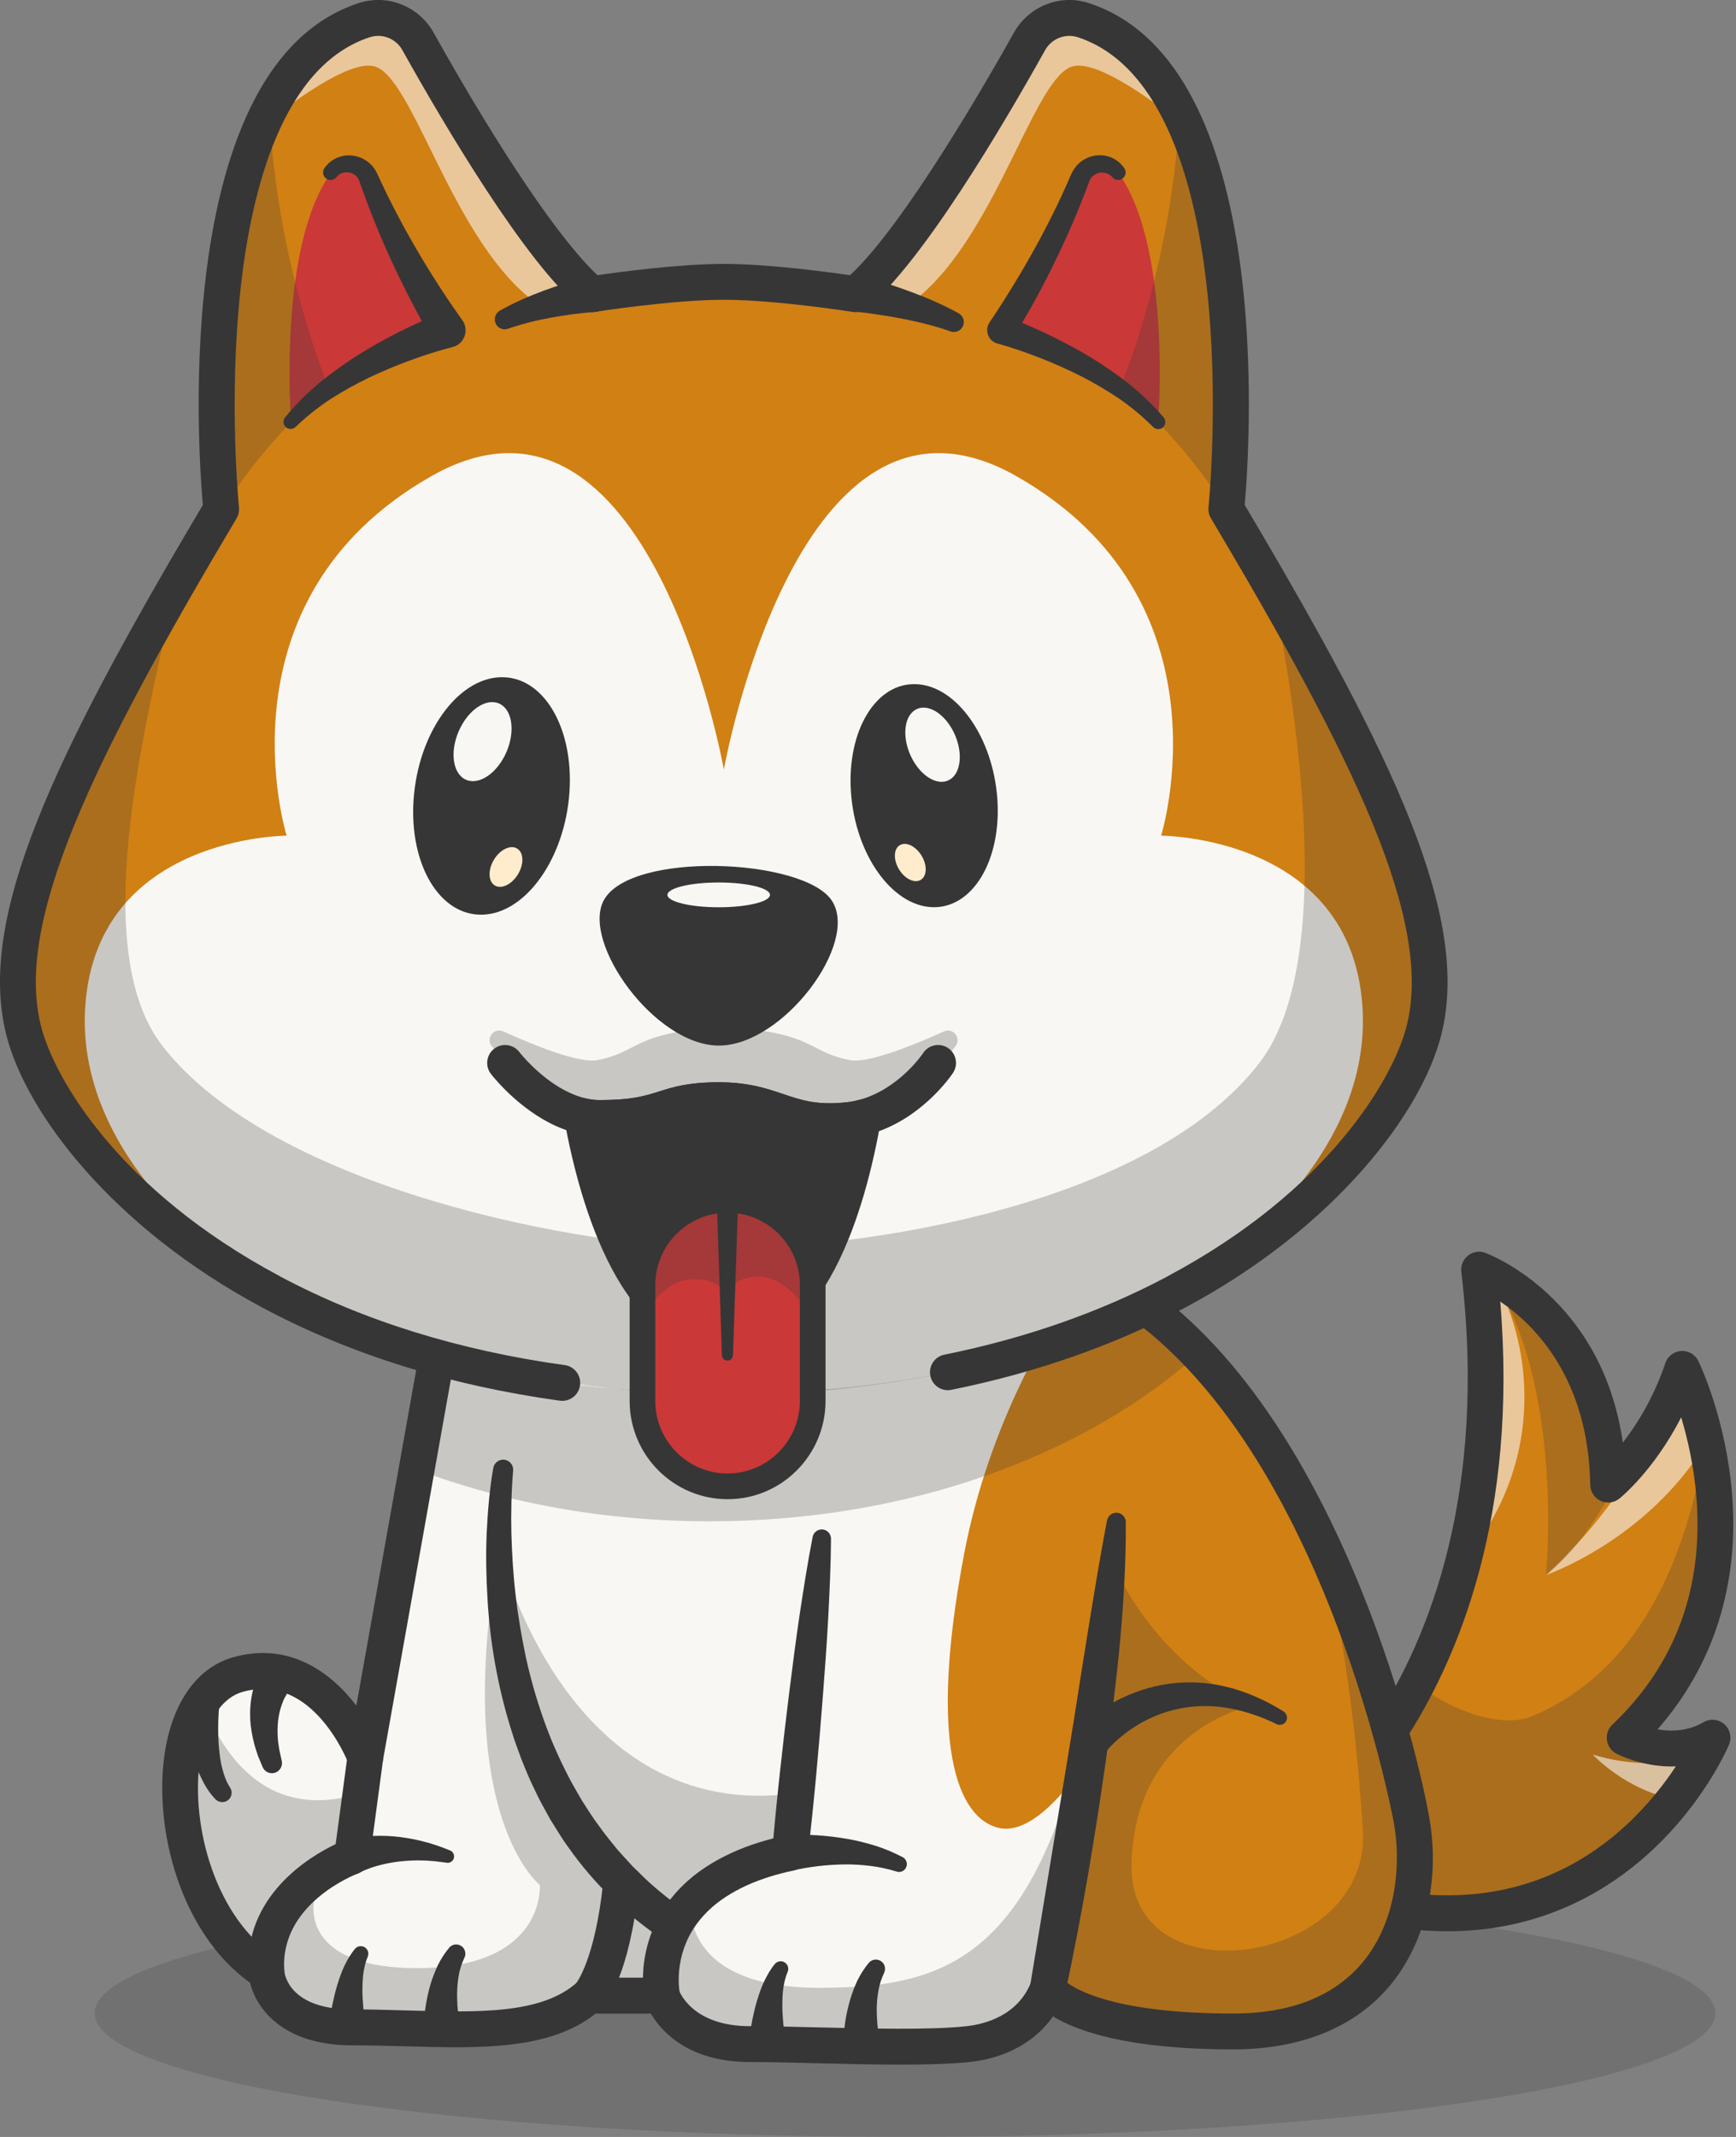 <svg width="26" height="32" viewBox="0 0 26 32" fill="none" xmlns="http://www.w3.org/2000/svg">
<rect x="0" y="0" width="26" height="32" fill="#808080" stroke="none"/>
<g id="Frame" clip-path="url(#clip0_575_4033)">
<g id="Group" opacity="0.2">
<path id="Vector" d="M13.554 32C20.257 32 25.69 31.17 25.69 30.146C25.69 29.123 20.257 28.293 13.554 28.293C6.851 28.293 1.418 29.123 1.418 30.146C1.418 31.17 6.851 32 13.554 32Z" fill="#363636"></path>
</g>
<path id="Vector_2" d="M25.646 26.021C25.643 26.03 25.613 26.098 25.555 26.208C25.466 26.377 25.31 26.644 25.078 26.94C24.211 28.049 22.285 29.572 18.859 27.924C18.859 27.924 20.227 27.148 21.224 25.212C21.494 24.689 21.737 24.081 21.918 23.381C22.224 22.199 22.357 20.755 22.15 19.012C22.15 19.012 22.213 19.035 22.318 19.089C22.333 19.097 22.349 19.106 22.366 19.115C22.863 19.387 24.051 20.242 24.084 22.231C24.084 22.231 24.175 22.157 24.31 22.01C24.339 21.978 24.371 21.943 24.404 21.905C24.643 21.625 24.962 21.166 25.183 20.528C25.186 20.518 25.19 20.508 25.194 20.498C25.194 20.498 25.195 20.5 25.197 20.504C25.222 20.559 25.416 20.979 25.552 21.599C25.552 21.602 25.553 21.604 25.554 21.607C25.804 22.751 25.86 24.567 24.33 26.021C24.33 26.021 25.028 26.386 25.646 26.021Z" fill="#D18014"></path>
<g id="Group_2" opacity="0.6">
<path id="Vector_3" d="M21.918 23.381C22.225 22.199 22.357 20.755 22.151 19.012C22.151 19.012 22.214 19.035 22.318 19.089C22.334 19.097 22.35 19.106 22.367 19.115C22.594 19.514 22.802 20.09 22.828 20.769C22.866 21.737 22.541 22.625 21.918 23.381Z" fill="#F8F7F3"></path>
</g>
<g id="Group_3" opacity="0.6">
<path id="Vector_4" d="M25.554 21.607C24.673 23.065 23.156 23.585 23.156 23.585C23.156 23.585 23.971 22.864 24.486 21.948C24.966 21.095 25.183 20.528 25.183 20.528L25.197 20.504C25.222 20.558 25.416 20.979 25.552 21.599C25.552 21.602 25.553 21.604 25.554 21.607Z" fill="#F8F7F3"></path>
</g>
<g id="Group_4" opacity="0.25">
<path id="Vector_5" d="M24.309 22.011C24.002 22.626 23.611 23.23 23.155 23.585C23.155 23.585 23.438 20.698 22.316 19.09C22.78 19.331 24.048 20.175 24.082 22.231C24.082 22.231 24.174 22.158 24.309 22.011Z" fill="#363636"></path>
</g>
<g id="Group_5" opacity="0.25">
<path id="Vector_6" d="M25.646 26.021C25.646 26.021 23.836 30.319 18.859 27.925C18.859 27.925 20.227 27.149 21.224 25.213C21.234 25.221 21.244 25.229 21.254 25.237C21.668 25.572 22.459 25.905 22.951 25.698C24.84 24.901 25.336 22.781 25.552 21.6C25.804 22.743 25.863 24.564 24.33 26.021C24.33 26.021 25.029 26.387 25.646 26.021Z" fill="#363636"></path>
</g>
<g id="Group_6" opacity="0.6">
<path id="Vector_7" d="M25.555 26.209C25.466 26.378 25.31 26.645 25.078 26.941C24.346 26.808 23.855 26.274 23.855 26.274C24.631 26.508 25.201 26.376 25.555 26.209Z" fill="#F8F7F3"></path>
</g>
<path id="Vector_8" d="M21.677 28.92C20.769 28.92 19.788 28.669 18.746 28.168C18.656 28.124 18.597 28.034 18.594 27.934C18.59 27.834 18.643 27.741 18.729 27.692C18.747 27.681 19.723 27.109 20.593 25.771C21.399 24.531 22.278 22.358 21.886 19.045C21.875 18.952 21.913 18.86 21.986 18.802C22.059 18.744 22.157 18.728 22.245 18.761C22.322 18.79 23.995 19.435 24.305 21.603C24.514 21.334 24.765 20.936 24.942 20.412C24.977 20.309 25.07 20.237 25.179 20.23C25.287 20.224 25.389 20.283 25.436 20.381C25.453 20.415 25.851 21.244 25.941 22.374C26.049 23.732 25.664 24.94 24.824 25.897C25.025 25.93 25.28 25.928 25.512 25.79C25.611 25.731 25.738 25.743 25.825 25.819C25.912 25.896 25.94 26.019 25.895 26.126C25.864 26.2 25.116 27.933 23.269 28.634C22.767 28.825 22.236 28.92 21.677 28.92ZM19.405 27.875C20.777 28.449 22.009 28.536 23.073 28.134C24.1 27.746 24.754 26.974 25.099 26.451C24.619 26.471 24.231 26.272 24.208 26.26C24.131 26.22 24.079 26.145 24.067 26.059C24.055 25.973 24.085 25.886 24.148 25.826C25.088 24.933 25.512 23.792 25.408 22.435C25.372 21.961 25.274 21.541 25.179 21.224C24.773 22.017 24.278 22.421 24.253 22.441C24.173 22.505 24.064 22.518 23.971 22.474C23.879 22.431 23.819 22.338 23.817 22.236C23.791 20.64 22.982 19.838 22.469 19.49C22.738 22.697 21.845 24.84 21.023 26.093C20.432 26.994 19.803 27.567 19.405 27.875Z" fill="#363636"></path>
<path id="Vector_9" d="M18.47 30.421C16.219 30.421 15.744 29.852 15.697 29.788C15.695 29.784 15.693 29.782 15.693 29.782C15.447 30.401 14.862 30.571 14.501 30.61C13.688 30.698 12.136 30.61 11.231 30.61C10.143 30.61 9.915 29.884 9.915 29.884H8.825C8.064 30.566 6.714 30.36 5.274 30.36C4.043 30.36 3.992 29.534 3.992 29.534C2.713 28.713 2.368 26.446 3.025 25.483C3.16 25.285 3.339 25.141 3.56 25.078C4.856 24.706 5.473 26.316 5.473 26.316L6.242 22.005L6.83 18.703C6.83 18.703 12.28 17.568 15.879 18.868C16.015 18.917 16.148 18.973 16.278 19.034C16.901 19.329 17.454 19.761 17.942 20.277C18.722 21.098 19.339 22.13 19.815 23.157C20.627 24.906 21.032 26.635 21.143 27.265C21.37 28.544 20.855 30.421 18.47 30.421Z" fill="#F8F7F3"></path>
<path id="Vector_10" d="M20.783 29.325C20.384 29.952 19.66 30.42 18.469 30.42C16.217 30.42 15.743 29.851 15.696 29.787L16.326 26.28C16.326 26.28 15.596 27.511 14.966 27.374C14.335 27.236 13.896 26.108 14.444 23.247C14.816 21.313 15.726 19.806 16.276 19.033C16.686 19.227 17.066 19.48 17.416 19.778C19.898 21.881 20.951 26.185 21.142 27.264C21.255 27.904 21.183 28.695 20.783 29.325Z" fill="#D18014"></path>
<g id="Group_7" opacity="0.25">
<path id="Vector_11" d="M18.47 30.421C16.219 30.421 15.744 29.851 15.697 29.787C15.695 29.783 15.693 29.781 15.693 29.781C15.447 30.4 14.862 30.57 14.501 30.609C13.688 30.698 12.136 30.609 11.231 30.609C10.143 30.609 9.915 29.884 9.915 29.884H8.825C8.064 30.565 6.714 30.359 5.274 30.359C4.043 30.359 3.992 29.534 3.992 29.534C2.713 28.713 2.368 26.445 3.025 25.482C3.368 26.361 4.055 27.273 5.401 26.852C5.401 26.852 5.456 27.616 5.014 27.924C4.572 28.233 4.297 29.472 6.242 29.472C8.186 29.472 8.085 28.226 8.085 28.226C8.085 28.226 6.761 27.195 7.473 23.193C7.473 23.193 8.46 27.333 11.922 26.852L11.594 27.918C11.594 27.918 10.938 27.941 10.344 28.496C10.344 28.496 10.177 29.781 12.308 29.767C14.438 29.753 15.966 29.218 16.662 23.399C16.662 23.399 17.231 24.846 18.734 25.546C18.734 25.546 16.988 25.889 16.947 27.924C16.905 29.96 20.546 29.423 20.412 27.401C20.317 25.963 20.144 24.588 19.815 23.156C20.627 24.905 21.032 26.634 21.143 27.264C21.37 28.543 20.855 30.421 18.47 30.421Z" fill="#363636"></path>
</g>
<g id="Group_8" opacity="0.25">
<path id="Vector_12" d="M17.943 20.277C16.228 21.804 13.589 22.781 10.63 22.781C9.045 22.781 7.551 22.501 6.242 22.005L6.831 18.703C6.831 18.703 12.281 17.568 15.88 18.868C16.015 18.917 16.148 18.973 16.278 19.034C16.901 19.329 17.455 19.761 17.943 20.277Z" fill="#363636"></path>
</g>
<path id="Vector_13" d="M13.489 30.917C13.079 30.917 12.636 30.906 12.221 30.896C11.855 30.887 11.51 30.878 11.229 30.878C10.312 30.878 9.906 30.42 9.747 30.153H8.921C8.226 30.703 7.185 30.674 6.086 30.643C5.821 30.635 5.547 30.628 5.272 30.628C4.236 30.628 3.839 30.076 3.745 29.691C2.698 28.941 2.302 27.387 2.465 26.267C2.577 25.5 2.949 24.973 3.485 24.819C4.317 24.58 4.946 25.029 5.337 25.541L6.565 18.655C6.585 18.547 6.667 18.462 6.775 18.439C7 18.392 12.34 17.304 15.968 18.614C16.115 18.668 16.257 18.727 16.391 18.791C17.857 19.485 19.109 20.956 20.111 23.163C20.858 24.806 21.276 26.485 21.406 27.217C21.571 28.152 21.351 29.093 20.817 29.733C20.294 30.359 19.482 30.689 18.469 30.689C16.907 30.689 16.14 30.42 15.771 30.195C15.504 30.575 15.067 30.818 14.528 30.877C14.247 30.907 13.883 30.917 13.489 30.917ZM8.824 29.615H9.913C10.03 29.615 10.133 29.691 10.169 29.803C10.175 29.821 10.367 30.341 11.229 30.341C11.516 30.341 11.866 30.349 12.235 30.359C13.03 30.378 13.93 30.401 14.471 30.342C14.748 30.312 15.242 30.186 15.443 29.682C15.48 29.589 15.566 29.524 15.665 29.514C15.763 29.505 15.858 29.549 15.914 29.63C15.941 29.662 16.405 30.152 18.469 30.152C19.331 30.152 19.982 29.895 20.406 29.388C20.917 28.776 20.985 27.914 20.878 27.311C20.867 27.248 19.718 20.961 16.162 19.277C16.043 19.22 15.916 19.168 15.786 19.12C12.66 17.991 8.019 18.755 7.06 18.932L5.735 26.363C5.714 26.482 5.616 26.572 5.496 26.583C5.377 26.595 5.264 26.524 5.221 26.412C5.199 26.356 4.675 25.037 3.632 25.336C3.308 25.429 3.075 25.797 2.995 26.345C2.849 27.348 3.235 28.73 4.135 29.308C4.207 29.354 4.253 29.432 4.258 29.517C4.263 29.572 4.341 30.09 5.272 30.09C5.554 30.09 5.832 30.098 6.101 30.106C7.179 30.136 8.111 30.162 8.645 29.684C8.694 29.64 8.758 29.615 8.824 29.615Z" fill="#363636"></path>
<path id="Vector_14" d="M3.991 29.803C3.852 29.803 3.734 29.695 3.724 29.554C3.639 28.395 4.635 27.802 5.027 27.615L5.206 26.28C5.226 26.133 5.361 26.029 5.507 26.049C5.654 26.069 5.757 26.204 5.737 26.352L5.538 27.837C5.524 27.935 5.458 28.018 5.365 28.053C5.317 28.071 4.185 28.51 4.258 29.514C4.269 29.662 4.158 29.791 4.01 29.802C4.004 29.802 3.997 29.803 3.991 29.803Z" fill="#363636"></path>
<path id="Vector_15" d="M5.168 27.553C5.185 27.547 5.192 27.546 5.203 27.543C5.213 27.54 5.222 27.538 5.231 27.536C5.25 27.531 5.268 27.528 5.285 27.525C5.321 27.518 5.356 27.513 5.39 27.508C5.459 27.5 5.527 27.493 5.594 27.492C5.73 27.487 5.863 27.493 5.993 27.509C6.124 27.527 6.252 27.549 6.376 27.585C6.439 27.6 6.499 27.622 6.56 27.641C6.621 27.662 6.68 27.686 6.739 27.709C6.788 27.727 6.813 27.783 6.795 27.833C6.779 27.875 6.736 27.9 6.693 27.895L6.685 27.893C6.626 27.886 6.568 27.877 6.509 27.871C6.451 27.867 6.393 27.86 6.334 27.86C6.218 27.855 6.102 27.863 5.989 27.874C5.876 27.887 5.765 27.909 5.658 27.938C5.605 27.952 5.553 27.97 5.504 27.989C5.479 27.999 5.454 28.009 5.431 28.019C5.42 28.024 5.408 28.03 5.398 28.035C5.393 28.038 5.387 28.041 5.383 28.043C5.38 28.046 5.373 28.049 5.375 28.049C5.239 28.106 5.082 28.042 5.025 27.905C4.968 27.768 5.032 27.61 5.168 27.553Z" fill="#363636"></path>
<path id="Vector_16" d="M7.685 22.027C7.659 22.331 7.652 22.65 7.659 22.962C7.668 23.276 7.687 23.589 7.724 23.899C7.76 24.21 7.813 24.517 7.877 24.821C7.944 25.125 8.028 25.423 8.13 25.714C8.23 26.006 8.353 26.288 8.492 26.56C8.559 26.698 8.639 26.827 8.714 26.96C8.797 27.087 8.875 27.218 8.968 27.338C9.054 27.463 9.152 27.579 9.247 27.697C9.296 27.755 9.349 27.809 9.399 27.865L9.476 27.949C9.502 27.976 9.53 28.002 9.558 28.028C9.768 28.246 10.009 28.43 10.251 28.614L10.259 28.62C10.377 28.71 10.4 28.879 10.311 28.997C10.225 29.11 10.066 29.136 9.949 29.058C9.394 28.687 8.899 28.214 8.514 27.665C8.414 27.53 8.33 27.385 8.241 27.244C8.16 27.098 8.077 26.953 8.008 26.801C7.933 26.652 7.871 26.497 7.809 26.344L7.724 26.11C7.695 26.032 7.673 25.952 7.647 25.874C7.452 25.241 7.338 24.59 7.301 23.937C7.281 23.611 7.275 23.284 7.289 22.958C7.297 22.796 7.307 22.633 7.323 22.471C7.339 22.307 7.358 22.149 7.388 21.981C7.403 21.9 7.481 21.845 7.562 21.86C7.639 21.874 7.692 21.944 7.685 22.02L7.685 22.027Z" fill="#363636"></path>
<path id="Vector_17" d="M9.654 29.94C9.648 29.908 9.646 29.892 9.643 29.87C9.64 29.85 9.638 29.83 9.636 29.81C9.632 29.77 9.631 29.731 9.629 29.692C9.628 29.615 9.631 29.538 9.637 29.461C9.652 29.308 9.684 29.156 9.734 29.009C9.832 28.715 10.008 28.447 10.226 28.235C10.443 28.021 10.7 27.864 10.964 27.743C11.228 27.622 11.503 27.542 11.777 27.483L11.566 27.719C11.599 27.325 11.638 26.932 11.681 26.539C11.724 26.146 11.769 25.754 11.818 25.362C11.867 24.97 11.917 24.578 11.975 24.186C12.034 23.795 12.095 23.404 12.171 23.015C12.186 22.939 12.259 22.89 12.334 22.905C12.4 22.918 12.446 22.977 12.446 23.043C12.443 23.439 12.425 23.835 12.404 24.23C12.383 24.625 12.353 25.019 12.323 25.413C12.293 25.807 12.259 26.201 12.223 26.594C12.186 26.988 12.146 27.381 12.099 27.773L12.099 27.776C12.085 27.894 11.998 27.985 11.888 28.009C11.643 28.062 11.404 28.133 11.184 28.233C10.965 28.334 10.762 28.46 10.6 28.62C10.437 28.779 10.312 28.97 10.241 29.183C10.205 29.288 10.182 29.399 10.171 29.511C10.166 29.567 10.164 29.624 10.165 29.68C10.166 29.707 10.167 29.735 10.17 29.762C10.171 29.775 10.172 29.788 10.174 29.801L10.178 29.83L10.181 29.85C10.203 29.997 10.102 30.133 9.956 30.155C9.814 30.176 9.681 30.08 9.654 29.941L9.654 29.94Z" fill="#363636"></path>
<path id="Vector_18" d="M15.429 29.731L16.003 26.25C16.1 25.67 16.186 25.089 16.281 24.509C16.375 23.929 16.468 23.349 16.58 22.769L16.58 22.768C16.595 22.691 16.669 22.64 16.746 22.655C16.814 22.668 16.861 22.727 16.861 22.794C16.865 23.389 16.829 23.982 16.776 24.572C16.721 25.162 16.646 25.749 16.566 26.336C16.524 26.629 16.482 26.921 16.436 27.214C16.391 27.506 16.342 27.798 16.293 28.09C16.191 28.673 16.083 29.253 15.956 29.833C15.924 29.978 15.781 30.07 15.636 30.038C15.496 30.007 15.407 29.872 15.429 29.732L15.429 29.731Z" fill="#363636"></path>
<path id="Vector_19" d="M16.193 25.84C16.212 25.82 16.224 25.81 16.239 25.797C16.253 25.784 16.267 25.772 16.281 25.76C16.308 25.737 16.336 25.715 16.364 25.693C16.421 25.651 16.478 25.61 16.538 25.574C16.655 25.499 16.779 25.435 16.906 25.381C17.161 25.273 17.435 25.208 17.709 25.196C17.846 25.189 17.982 25.194 18.117 25.213C18.184 25.22 18.25 25.235 18.316 25.247C18.381 25.264 18.447 25.277 18.51 25.298C18.766 25.377 19.005 25.491 19.225 25.629C19.275 25.661 19.291 25.728 19.259 25.779C19.23 25.826 19.17 25.842 19.121 25.819L19.12 25.818C18.901 25.711 18.671 25.631 18.439 25.586C18.381 25.573 18.323 25.569 18.265 25.559C18.206 25.556 18.148 25.548 18.09 25.549C17.974 25.545 17.858 25.553 17.745 25.572C17.519 25.606 17.302 25.683 17.103 25.793C17.004 25.848 16.91 25.911 16.822 25.981C16.777 26.016 16.735 26.053 16.695 26.091C16.675 26.11 16.655 26.129 16.637 26.148L16.61 26.177C16.603 26.185 16.592 26.198 16.591 26.201C16.518 26.333 16.353 26.382 16.221 26.31C16.088 26.238 16.039 26.071 16.111 25.939C16.124 25.916 16.138 25.896 16.155 25.879L16.193 25.84Z" fill="#363636"></path>
<path id="Vector_20" d="M11.79 27.48C11.835 27.477 11.87 27.476 11.908 27.475C11.946 27.474 11.983 27.474 12.021 27.475C12.095 27.476 12.169 27.479 12.242 27.483C12.389 27.493 12.535 27.51 12.68 27.535C12.825 27.559 12.969 27.596 13.11 27.639C13.251 27.683 13.388 27.743 13.519 27.81C13.576 27.84 13.599 27.911 13.569 27.968C13.543 28.019 13.485 28.043 13.432 28.027L13.426 28.025C13.3 27.987 13.172 27.958 13.041 27.942C12.911 27.926 12.779 27.917 12.647 27.919C12.515 27.921 12.383 27.929 12.252 27.945C12.187 27.953 12.122 27.962 12.057 27.973C12.025 27.979 11.993 27.985 11.962 27.991C11.931 27.997 11.897 28.005 11.873 28.011C11.73 28.051 11.581 27.967 11.541 27.823C11.501 27.679 11.585 27.53 11.729 27.49C11.745 27.485 11.762 27.482 11.779 27.481L11.79 27.48Z" fill="#363636"></path>
<path id="Vector_21" d="M9.017 30.07L8.631 29.698L8.625 29.704C8.628 29.701 8.909 29.357 9.033 28.197C9.049 28.05 9.181 27.943 9.328 27.959C9.476 27.974 9.582 28.107 9.566 28.254C9.424 29.586 9.084 30 9.017 30.07Z" fill="#363636"></path>
<path id="Vector_22" d="M4.36 25.284C4.365 25.277 4.36 25.283 4.358 25.284C4.357 25.285 4.353 25.29 4.351 25.292C4.345 25.298 4.339 25.305 4.333 25.313C4.321 25.328 4.309 25.345 4.298 25.363C4.276 25.399 4.255 25.438 4.238 25.48C4.203 25.563 4.18 25.655 4.167 25.751C4.155 25.847 4.154 25.947 4.162 26.049C4.166 26.1 4.176 26.151 4.183 26.202L4.217 26.356L4.22 26.37C4.238 26.451 4.186 26.532 4.105 26.55C4.032 26.566 3.96 26.527 3.933 26.46C3.91 26.404 3.886 26.349 3.863 26.292C3.845 26.233 3.823 26.175 3.808 26.115C3.776 25.994 3.754 25.869 3.747 25.739C3.742 25.609 3.751 25.476 3.781 25.343C3.795 25.276 3.815 25.209 3.841 25.143C3.854 25.11 3.869 25.077 3.886 25.044C3.894 25.027 3.903 25.011 3.914 24.993C3.919 24.984 3.923 24.977 3.93 24.967C3.937 24.956 3.94 24.95 3.954 24.933C4.051 24.821 4.22 24.808 4.333 24.905C4.445 25.002 4.457 25.172 4.36 25.284Z" fill="#363636"></path>
<path id="Vector_23" d="M3.284 25.549C3.278 25.595 3.275 25.652 3.272 25.704C3.269 25.758 3.268 25.812 3.268 25.865C3.267 25.973 3.27 26.081 3.281 26.186C3.291 26.291 3.305 26.396 3.332 26.494C3.357 26.591 3.392 26.685 3.441 26.76L3.446 26.768C3.489 26.833 3.471 26.92 3.406 26.963C3.349 27.001 3.274 26.991 3.228 26.944C3.13 26.844 3.064 26.73 3.009 26.615C2.953 26.5 2.914 26.383 2.88 26.265C2.845 26.147 2.819 26.028 2.797 25.909C2.786 25.85 2.777 25.79 2.768 25.73C2.76 25.668 2.752 25.612 2.747 25.543L2.747 25.537C2.736 25.388 2.847 25.258 2.996 25.247C3.145 25.236 3.274 25.348 3.285 25.497C3.286 25.514 3.286 25.532 3.284 25.549Z" fill="#363636"></path>
<path id="Vector_24" d="M4.936 30.301C4.941 30.244 4.948 30.2 4.955 30.15C4.963 30.102 4.971 30.054 4.981 30.006C5.001 29.911 5.023 29.817 5.052 29.723C5.081 29.629 5.113 29.536 5.155 29.445C5.198 29.354 5.249 29.265 5.316 29.184C5.356 29.136 5.427 29.129 5.475 29.169C5.515 29.201 5.526 29.255 5.508 29.299L5.505 29.307C5.475 29.378 5.457 29.456 5.444 29.537C5.432 29.617 5.429 29.701 5.428 29.784C5.427 29.867 5.432 29.952 5.439 30.036C5.442 30.078 5.447 30.12 5.453 30.162C5.458 30.202 5.464 30.247 5.472 30.28C5.505 30.427 5.414 30.574 5.267 30.607C5.12 30.641 4.974 30.549 4.94 30.402C4.934 30.374 4.932 30.346 4.934 30.32L4.936 30.301Z" fill="#363636"></path>
<path id="Vector_25" d="M6.348 30.312C6.349 30.279 6.351 30.257 6.353 30.23C6.355 30.204 6.357 30.179 6.36 30.154C6.366 30.104 6.373 30.055 6.381 30.006C6.398 29.907 6.42 29.81 6.448 29.713C6.477 29.617 6.514 29.522 6.557 29.43C6.603 29.337 6.659 29.249 6.726 29.168C6.774 29.108 6.861 29.1 6.92 29.149C6.969 29.19 6.983 29.259 6.957 29.314L6.952 29.324C6.919 29.394 6.895 29.468 6.877 29.546C6.862 29.625 6.852 29.705 6.848 29.787C6.844 29.869 6.846 29.951 6.851 30.034C6.854 30.075 6.858 30.116 6.864 30.157C6.866 30.177 6.869 30.197 6.872 30.217C6.876 30.235 6.879 30.258 6.883 30.27C6.926 30.415 6.843 30.567 6.698 30.61C6.554 30.653 6.402 30.57 6.359 30.425C6.351 30.398 6.347 30.372 6.348 30.345L6.348 30.312Z" fill="#363636"></path>
<path id="Vector_26" d="M11.225 30.528C11.23 30.471 11.237 30.427 11.244 30.377C11.252 30.329 11.261 30.281 11.27 30.233C11.29 30.138 11.312 30.043 11.341 29.949C11.37 29.855 11.402 29.762 11.444 29.672C11.488 29.581 11.538 29.491 11.605 29.41C11.645 29.362 11.716 29.355 11.764 29.395C11.804 29.428 11.816 29.481 11.797 29.526L11.794 29.534C11.764 29.605 11.746 29.683 11.733 29.763C11.721 29.843 11.718 29.927 11.717 30.01C11.716 30.094 11.721 30.179 11.728 30.263C11.731 30.305 11.736 30.347 11.742 30.388C11.747 30.429 11.754 30.474 11.761 30.507C11.794 30.654 11.703 30.8 11.556 30.834C11.409 30.867 11.263 30.775 11.229 30.628C11.223 30.601 11.221 30.573 11.223 30.546L11.225 30.528Z" fill="#363636"></path>
<path id="Vector_27" d="M12.633 30.539C12.634 30.506 12.636 30.483 12.638 30.456C12.64 30.431 12.642 30.406 12.645 30.381C12.651 30.331 12.658 30.282 12.666 30.232C12.683 30.134 12.706 30.036 12.734 29.94C12.762 29.844 12.799 29.749 12.842 29.656C12.888 29.564 12.944 29.475 13.011 29.394C13.059 29.335 13.146 29.327 13.205 29.375C13.255 29.416 13.268 29.485 13.242 29.541L13.238 29.551C13.205 29.621 13.18 29.695 13.163 29.773C13.147 29.851 13.137 29.932 13.133 30.013C13.129 30.095 13.131 30.178 13.137 30.26C13.139 30.301 13.143 30.343 13.149 30.383C13.151 30.404 13.155 30.423 13.158 30.443C13.161 30.462 13.164 30.485 13.168 30.497C13.211 30.641 13.128 30.794 12.983 30.836C12.839 30.879 12.687 30.797 12.644 30.651C12.636 30.625 12.633 30.598 12.633 30.572L12.633 30.539Z" fill="#363636"></path>
<path id="Vector_28" d="M21.329 15.422C21.077 16.433 19.922 18.118 17.619 19.346C17.615 19.349 17.612 19.35 17.61 19.351C16.017 20.2 13.874 20.829 11.102 20.866C11.015 20.868 10.928 20.868 10.841 20.868C7.942 20.868 5.715 20.226 4.071 19.351C4.069 19.35 4.067 19.348 4.063 19.346C1.759 18.118 0.604 16.433 0.352 15.422C-0.037 13.861 0.975 11.649 2.711 8.648C2.904 8.316 3.105 7.974 3.314 7.623C3.314 7.623 2.953 4.097 3.91 1.903C3.91 1.903 3.91 1.903 3.91 1.902C4.243 1.139 4.735 0.537 5.457 0.301C5.765 0.2 6.102 0.334 6.26 0.618C6.779 1.545 8.048 3.728 8.866 4.405C8.866 4.405 9.303 4.336 9.825 4.282C10.106 4.253 10.411 4.228 10.687 4.221C10.71 4.221 10.735 4.221 10.758 4.22C10.786 4.219 10.813 4.219 10.841 4.219C11.643 4.219 12.815 4.405 12.815 4.405C13.634 3.728 14.903 1.545 15.421 0.618C15.579 0.334 15.916 0.2 16.225 0.301C16.874 0.513 17.337 1.021 17.666 1.676C18.754 3.844 18.367 7.623 18.367 7.623C20.465 11.151 21.761 13.689 21.329 15.422Z" fill="#D18014"></path>
<g id="Group_9" opacity="0.6">
<path id="Vector_29" d="M9.825 4.282C8.844 4.4 8.199 4.649 8.199 4.649C6.856 3.863 6.252 1.282 5.649 1.008C5.329 0.861 4.561 1.382 3.91 1.902C4.242 1.139 4.734 0.537 5.457 0.301C5.765 0.2 6.101 0.334 6.26 0.618C6.778 1.545 8.048 3.728 8.866 4.405C8.866 4.405 9.302 4.336 9.825 4.282Z" fill="#F8F7F3"></path>
</g>
<g id="Group_10" opacity="0.6">
<path id="Vector_30" d="M11.848 4.282C12.829 4.4 13.473 4.649 13.473 4.649C14.817 3.863 15.42 1.282 16.024 1.008C16.344 0.861 17.112 1.382 17.763 1.902C17.43 1.139 16.939 0.537 16.216 0.301C15.908 0.2 15.571 0.334 15.413 0.618C14.894 1.545 13.625 3.728 12.807 4.405C12.807 4.405 12.37 4.336 11.848 4.282Z" fill="#F8F7F3"></path>
</g>
<path id="Vector_31" d="M17.619 19.347C17.616 19.35 17.613 19.351 17.611 19.352C16.857 19.754 15.981 20.106 14.973 20.37C13.784 20.681 12.411 20.87 10.841 20.87C9.979 20.87 9.177 20.813 8.431 20.71C6.669 20.467 5.226 19.967 4.072 19.352C4.07 19.351 4.067 19.35 4.063 19.347C3.855 19.23 1.097 17.549 1.278 15.052C1.464 12.514 4.293 12.514 4.293 12.514C4.293 12.514 3.191 8.987 6.461 7.13C9.731 5.273 10.841 11.524 10.841 11.524C10.841 11.524 11.952 5.273 15.222 7.13C18.491 8.987 17.39 12.514 17.39 12.514C17.39 12.514 20.219 12.514 20.404 15.052C20.586 17.549 17.828 19.23 17.619 19.347Z" fill="#F8F7F3"></path>
<g id="Group_11" opacity="0.25">
<path id="Vector_32" d="M21.33 15.45C21.084 16.461 19.957 18.146 17.709 19.374C17.706 19.377 17.703 19.378 17.701 19.379C16.097 20.254 13.355 20.895 10.84 20.895C8.639 20.895 5.583 20.254 3.979 19.379C3.977 19.378 3.975 19.377 3.971 19.374C1.723 18.146 0.596 16.461 0.35 15.45C-0.029 13.89 0.958 11.677 2.652 8.676C2.268 10.536 1.253 14.134 2.428 15.656C4.082 17.799 8.748 18.695 10.84 18.695C12.932 18.695 17.206 18.061 18.861 15.918C20.035 14.396 19.413 10.536 19.028 8.676C20.722 11.677 21.709 13.889 21.33 15.45Z" fill="#363636"></path>
</g>
<path id="Vector_33" d="M8.422 20.977C8.41 20.977 8.397 20.976 8.385 20.975C6.737 20.747 5.243 20.28 3.945 19.589C3.94 19.587 3.935 19.584 3.93 19.581C3.93 19.581 3.929 19.58 3.928 19.58C1.684 18.381 0.385 16.662 0.092 15.488C-0.344 13.74 0.79 11.35 3.038 7.562C2.965 6.736 2.558 0.967 5.373 0.046C5.801 -0.094 6.272 0.092 6.493 0.487C7.487 2.265 8.393 3.604 8.949 4.121C9.276 4.073 10.172 3.952 10.84 3.952C11.508 3.952 12.404 4.074 12.731 4.121C13.547 3.367 14.808 1.164 15.186 0.488C15.408 0.092 15.879 -0.094 16.307 0.046C19.122 0.967 18.715 6.736 18.642 7.562C20.89 11.35 22.024 13.74 21.588 15.488C21.296 16.662 19.996 18.381 17.752 19.58C17.751 19.58 17.75 19.581 17.75 19.581C17.745 19.584 17.74 19.587 17.735 19.589C16.695 20.143 15.522 20.555 14.249 20.812C14.104 20.842 13.963 20.748 13.934 20.602C13.904 20.457 13.998 20.315 14.143 20.286C15.363 20.039 16.484 19.646 17.477 19.118C17.482 19.115 17.487 19.112 17.492 19.109C19.896 17.828 20.871 16.148 21.069 15.357C21.46 13.787 20.29 11.383 18.137 7.762C18.107 7.712 18.095 7.654 18.1 7.597C18.102 7.581 18.259 5.996 18.077 4.327C17.916 2.843 17.449 0.985 16.141 0.557C15.955 0.497 15.75 0.578 15.653 0.75C15.012 1.9 13.811 3.93 12.984 4.613C12.925 4.662 12.848 4.683 12.772 4.671C12.761 4.669 11.611 4.489 10.84 4.489C10.069 4.489 8.919 4.669 8.907 4.671C8.832 4.683 8.755 4.662 8.695 4.613C7.871 3.932 6.669 1.901 6.026 0.75C5.93 0.578 5.725 0.497 5.539 0.557C4.232 0.985 3.764 2.843 3.603 4.327C3.42 5.996 3.578 7.581 3.579 7.597C3.585 7.654 3.572 7.712 3.543 7.762C1.39 11.383 0.22 13.787 0.612 15.357C0.809 16.148 1.784 17.828 4.188 19.109C4.193 19.112 4.198 19.115 4.203 19.118C5.444 19.778 6.876 20.223 8.458 20.442C8.605 20.462 8.707 20.598 8.687 20.745C8.668 20.88 8.554 20.977 8.422 20.977Z" fill="#363636"></path>
<path id="Vector_34" d="M6.709 4.941C6.709 4.941 5.165 5.412 4.36 6.321C4.36 6.321 4.154 3.703 4.958 2.587C5.109 2.377 5.434 2.423 5.53 2.664C5.722 3.151 6.096 3.986 6.709 4.941Z" fill="#CA3838"></path>
<path id="Vector_35" d="M14.996 4.941C14.996 4.941 16.54 5.412 17.346 6.321C17.346 6.321 17.552 3.703 16.748 2.587C16.596 2.377 16.271 2.423 16.175 2.664C15.983 3.151 15.61 3.986 14.996 4.941Z" fill="#CA3838"></path>
<path id="Vector_36" d="M16.66 2.653C16.629 2.618 16.591 2.598 16.55 2.589C16.51 2.579 16.466 2.582 16.428 2.599C16.389 2.614 16.357 2.639 16.336 2.671C16.332 2.68 16.326 2.688 16.322 2.697L16.309 2.729L16.273 2.826C16.175 3.085 16.069 3.34 15.954 3.591C15.839 3.843 15.717 4.091 15.588 4.336C15.459 4.58 15.32 4.82 15.176 5.056L15.06 4.739C15.178 4.781 15.284 4.824 15.393 4.871C15.502 4.917 15.609 4.966 15.715 5.017C15.927 5.119 16.134 5.23 16.335 5.351C16.537 5.474 16.731 5.609 16.917 5.755C17.1 5.905 17.273 6.069 17.428 6.251C17.466 6.296 17.46 6.363 17.416 6.401C17.373 6.438 17.311 6.434 17.272 6.396L17.269 6.393C17.113 6.236 16.942 6.095 16.759 5.968C16.574 5.844 16.381 5.731 16.182 5.629C15.982 5.529 15.777 5.438 15.568 5.356C15.463 5.316 15.358 5.277 15.252 5.241C15.148 5.206 15.038 5.171 14.937 5.144C14.827 5.114 14.763 5 14.792 4.89C14.798 4.868 14.807 4.848 14.819 4.83L14.821 4.827C14.972 4.604 15.114 4.376 15.253 4.146C15.391 3.915 15.523 3.68 15.648 3.441C15.772 3.203 15.89 2.96 15.998 2.714L16.038 2.621C16.041 2.615 16.046 2.604 16.052 2.593L16.069 2.56C16.08 2.539 16.095 2.52 16.109 2.5C16.17 2.423 16.255 2.368 16.346 2.342C16.438 2.316 16.536 2.319 16.625 2.351C16.714 2.383 16.791 2.446 16.84 2.522C16.874 2.574 16.859 2.643 16.807 2.677C16.76 2.708 16.699 2.698 16.663 2.657L16.659 2.653L16.66 2.653Z" fill="#363636"></path>
<path id="Vector_37" d="M4.857 2.521C4.907 2.445 4.985 2.384 5.073 2.353C5.162 2.321 5.259 2.318 5.35 2.344C5.441 2.369 5.526 2.423 5.587 2.499C5.601 2.519 5.617 2.538 5.628 2.559L5.645 2.592C5.651 2.603 5.656 2.614 5.659 2.62L5.701 2.712C5.815 2.956 5.938 3.196 6.067 3.432C6.327 3.903 6.613 4.359 6.924 4.795L6.926 4.797C7.008 4.914 6.98 5.075 6.864 5.158C6.837 5.177 6.807 5.19 6.777 5.197C6.678 5.222 6.568 5.254 6.463 5.287C6.357 5.32 6.252 5.356 6.147 5.395C5.938 5.471 5.732 5.558 5.53 5.653C5.329 5.75 5.135 5.858 4.947 5.978C4.762 6.101 4.588 6.238 4.429 6.392L4.426 6.394C4.384 6.435 4.316 6.434 4.276 6.391C4.238 6.352 4.236 6.291 4.27 6.25C4.421 6.065 4.591 5.896 4.773 5.742C4.956 5.592 5.149 5.452 5.348 5.325C5.549 5.199 5.755 5.083 5.966 4.976C6.072 4.923 6.178 4.872 6.287 4.823C6.396 4.774 6.501 4.729 6.621 4.683L6.474 5.086C6.196 4.604 5.946 4.108 5.726 3.599C5.617 3.345 5.515 3.087 5.423 2.826L5.388 2.728L5.376 2.696C5.373 2.687 5.367 2.679 5.363 2.67C5.342 2.637 5.31 2.611 5.271 2.595C5.192 2.561 5.096 2.582 5.038 2.652L5.036 2.655C4.996 2.702 4.926 2.708 4.879 2.669C4.835 2.632 4.826 2.568 4.857 2.521Z" fill="#363636"></path>
<path id="Vector_38" d="M12.424 17.058C12.05 17.058 11.803 16.975 11.563 16.894C11.361 16.825 11.17 16.76 10.883 16.746C10.85 16.745 10.809 16.744 10.767 16.744C10.392 16.744 10.224 16.797 10.03 16.858C9.802 16.93 9.543 17.011 8.984 17.011C8.877 17.011 8.766 16.998 8.656 16.973C8.507 16.939 8.356 16.882 8.208 16.803C7.705 16.537 7.366 16.099 7.352 16.081C7.262 15.963 7.284 15.794 7.402 15.704C7.519 15.614 7.687 15.636 7.777 15.753C7.782 15.759 8.062 16.119 8.459 16.328C8.565 16.384 8.672 16.425 8.775 16.448C8.847 16.465 8.916 16.473 8.984 16.473C9.461 16.473 9.659 16.411 9.869 16.345C10.086 16.277 10.31 16.206 10.767 16.206C10.815 16.206 10.861 16.208 10.905 16.209C11.27 16.227 11.517 16.311 11.735 16.384C12.001 16.474 12.23 16.552 12.666 16.508C12.733 16.501 12.799 16.489 12.862 16.472C13.463 16.313 13.823 15.774 13.826 15.769C13.908 15.645 14.074 15.611 14.198 15.693C14.321 15.775 14.355 15.941 14.274 16.065C14.254 16.095 13.795 16.781 13 16.991C12.91 17.015 12.815 17.033 12.72 17.042C12.612 17.053 12.514 17.058 12.424 17.058Z" fill="#363636"></path>
<path id="Vector_39" d="M12.931 16.733C12.725 17.919 12.175 19.983 10.842 19.983C9.508 19.983 8.93 17.895 8.715 16.712C8.802 16.732 8.891 16.744 8.984 16.744C9.983 16.744 9.903 16.477 10.767 16.477C11.63 16.477 11.78 16.87 12.693 16.776C12.776 16.768 12.855 16.753 12.931 16.733Z" fill="#363636"></path>
<path id="Vector_40" d="M10.84 20.251C9.312 20.251 8.687 18.063 8.45 16.759C8.434 16.671 8.463 16.58 8.528 16.517C8.593 16.455 8.685 16.429 8.773 16.449C8.846 16.466 8.914 16.474 8.982 16.474C9.459 16.474 9.657 16.412 9.867 16.346C10.084 16.277 10.308 16.207 10.765 16.207C11.222 16.207 11.486 16.302 11.733 16.385C11.999 16.475 12.228 16.553 12.664 16.508C12.731 16.501 12.797 16.489 12.86 16.472C12.948 16.448 13.042 16.471 13.11 16.533C13.178 16.595 13.209 16.688 13.193 16.778C12.968 18.075 12.363 20.251 10.84 20.251ZM9.046 17.011C9.267 18.03 9.79 19.713 10.84 19.713C11.889 19.713 12.381 18.067 12.595 17.053C12.12 17.084 11.837 16.988 11.562 16.894C11.334 16.817 11.118 16.744 10.765 16.744C10.39 16.744 10.222 16.797 10.028 16.858C9.808 16.927 9.561 17.005 9.046 17.011Z" fill="#363636"></path>
<path id="Vector_41" d="M10.896 17.967C10.192 17.967 9.621 18.539 9.621 19.246V20.979C9.621 21.685 10.192 22.258 10.896 22.258C11.6 22.258 12.171 21.685 12.171 20.979V19.246C12.171 18.539 11.6 17.967 10.896 17.967Z" fill="#CA3838"></path>
<path id="Vector_42" d="M10.897 22.45C10.088 22.45 9.43 21.79 9.43 20.978V19.245C9.43 18.434 10.088 17.773 10.897 17.773C11.706 17.773 12.364 18.434 12.364 19.245V20.978C12.364 21.79 11.706 22.45 10.897 22.45ZM10.897 18.159C10.3 18.159 9.814 18.646 9.814 19.245V20.978C9.814 21.577 10.3 22.065 10.897 22.065C11.494 22.065 11.98 21.577 11.98 20.978V19.245C11.98 18.646 11.494 18.159 10.897 18.159Z" fill="#363636"></path>
<g id="Group_12" opacity="0.25">
<path id="Vector_43" d="M14.311 15.665C14.101 15.935 13.784 16.289 13.362 16.614C13.246 16.677 13.12 16.728 12.987 16.759C12.901 16.779 12.813 16.79 12.722 16.79C11.737 16.79 11.816 16.523 10.965 16.523C10.921 16.523 10.878 16.524 10.838 16.526C10.797 16.524 10.754 16.523 10.71 16.523C9.859 16.523 9.938 16.79 8.953 16.79C8.862 16.79 8.774 16.779 8.688 16.759C8.555 16.728 8.429 16.677 8.313 16.614C7.891 16.288 7.574 15.935 7.363 15.664C7.271 15.546 7.399 15.383 7.536 15.445C8.001 15.655 8.674 15.927 8.946 15.875C9.379 15.793 9.465 15.628 9.911 15.506C10.357 15.385 10.838 15.401 10.838 15.401C10.838 15.401 11.319 15.385 11.764 15.506C12.21 15.628 12.296 15.793 12.73 15.875C13.001 15.927 13.673 15.655 14.139 15.445C14.275 15.383 14.403 15.546 14.311 15.665Z" fill="#363636"></path>
</g>
<g id="Group_13" opacity="0.25">
<path id="Vector_44" d="M18.369 7.624C18.369 7.624 17.696 6.522 16.773 5.815C16.773 5.815 17.552 4.001 17.667 1.678C18.755 3.846 18.369 7.624 18.369 7.624Z" fill="#363636"></path>
</g>
<g id="Group_14" opacity="0.25">
<path id="Vector_45" d="M3.332 7.624C3.332 7.624 4.005 6.522 4.927 5.815C4.927 5.815 4.149 4.001 4.034 1.678C2.946 3.846 3.332 7.624 3.332 7.624Z" fill="#363636"></path>
</g>
<path id="Vector_46" d="M8.907 4.672C8.805 4.678 8.69 4.691 8.581 4.705C8.471 4.719 8.361 4.737 8.252 4.757C8.033 4.797 7.818 4.85 7.611 4.922L7.608 4.923C7.531 4.951 7.446 4.91 7.419 4.832C7.394 4.762 7.424 4.687 7.486 4.652C7.697 4.533 7.917 4.437 8.14 4.354C8.252 4.313 8.364 4.274 8.478 4.239C8.593 4.203 8.704 4.171 8.827 4.141C8.972 4.105 9.117 4.194 9.152 4.339C9.187 4.484 9.098 4.63 8.954 4.665C8.939 4.668 8.922 4.671 8.907 4.672Z" fill="#363636"></path>
<path id="Vector_47" d="M12.936 4.142C13.064 4.177 13.182 4.213 13.303 4.252C13.423 4.291 13.543 4.333 13.661 4.377C13.898 4.466 14.132 4.566 14.358 4.692C14.43 4.732 14.456 4.823 14.416 4.895C14.38 4.96 14.303 4.987 14.236 4.963L14.233 4.962C14.013 4.883 13.781 4.826 13.546 4.779C13.429 4.755 13.311 4.735 13.192 4.717C13.075 4.699 12.953 4.682 12.84 4.671C12.692 4.656 12.584 4.524 12.599 4.376C12.614 4.227 12.746 4.119 12.893 4.134C12.908 4.136 12.923 4.139 12.936 4.142Z" fill="#363636"></path>
<path id="Vector_48" d="M9.042 13.483C9.44 12.741 12.031 12.851 12.456 13.483C12.881 14.116 11.727 15.657 10.767 15.657C9.807 15.657 8.706 14.112 9.042 13.483Z" fill="#363636"></path>
<path id="Vector_49" d="M10.764 13.586C11.188 13.586 11.532 13.503 11.532 13.401C11.532 13.298 11.188 13.215 10.764 13.215C10.34 13.215 9.996 13.298 9.996 13.401C9.996 13.503 10.34 13.586 10.764 13.586Z" fill="#F8F7F3"></path>
<path id="Vector_50" d="M11.055 17.967L10.978 20.294C10.976 20.34 10.938 20.376 10.892 20.374C10.848 20.373 10.813 20.337 10.812 20.294L10.735 17.967C10.732 17.878 10.801 17.804 10.889 17.801C10.978 17.798 11.052 17.867 11.055 17.956C11.055 17.959 11.055 17.963 11.055 17.967Z" fill="#363636"></path>
<g id="Group_15" opacity="0.25">
<path id="Vector_51" d="M9.663 19.716C9.763 19.481 9.947 19.275 10.187 19.19C10.427 19.106 10.722 19.163 10.884 19.36C11.005 19.128 11.327 19.063 11.57 19.158C11.813 19.253 11.989 19.467 12.13 19.688C12.299 19.475 12.338 19.18 12.286 18.913C12.235 18.646 12.102 18.402 11.955 18.173C11.832 17.981 11.688 17.789 11.483 17.688C11.266 17.581 11.003 17.594 10.775 17.678C10.548 17.761 10.35 17.911 10.168 18.072C10.087 18.143 10.009 18.217 9.948 18.306C9.869 18.421 9.823 18.555 9.784 18.689C9.702 18.975 9.649 19.269 9.625 19.566" fill="#363636"></path>
</g>
<path id="Vector_52" d="M7.542 10.141C8.182 10.16 8.62 10.972 8.521 11.954C8.421 12.936 7.821 13.717 7.181 13.697C6.54 13.678 6.102 12.867 6.202 11.884C6.301 10.902 6.901 10.122 7.542 10.141Z" fill="#363636"></path>
<path id="Vector_53" d="M7.508 10.553C7.691 10.669 7.714 11.011 7.559 11.317C7.404 11.622 7.129 11.775 6.946 11.659C6.763 11.542 6.741 11.2 6.896 10.895C7.051 10.589 7.326 10.436 7.508 10.553Z" fill="#F8F7F3"></path>
<path id="Vector_54" d="M7.776 12.732C7.856 12.819 7.833 13.003 7.723 13.142C7.614 13.28 7.46 13.322 7.38 13.234C7.299 13.146 7.323 12.963 7.432 12.824C7.542 12.685 7.696 12.644 7.776 12.732Z" fill="#FFECCC"></path>
<path id="Vector_55" d="M13.671 10.245C13.07 10.262 12.658 11.025 12.752 11.947C12.845 12.87 13.409 13.603 14.01 13.585C14.612 13.567 15.024 12.805 14.93 11.882C14.836 10.96 14.273 10.226 13.671 10.245Z" fill="#363636"></path>
<path id="Vector_56" d="M13.703 10.633C13.531 10.742 13.51 11.063 13.655 11.35C13.801 11.637 14.059 11.781 14.231 11.671C14.402 11.562 14.424 11.24 14.278 10.953C14.132 10.667 13.875 10.523 13.703 10.633Z" fill="#F8F7F3"></path>
<path id="Vector_57" d="M13.447 12.68C13.372 12.762 13.394 12.935 13.497 13.065C13.599 13.195 13.744 13.234 13.819 13.152C13.895 13.07 13.873 12.897 13.77 12.767C13.667 12.636 13.523 12.598 13.447 12.68Z" fill="#FFECCC"></path>
</g>
<defs>
<clipPath id="clip0_575_4033">
<rect width="26" height="32" fill="white"></rect>
</clipPath>
</defs>
</svg>
